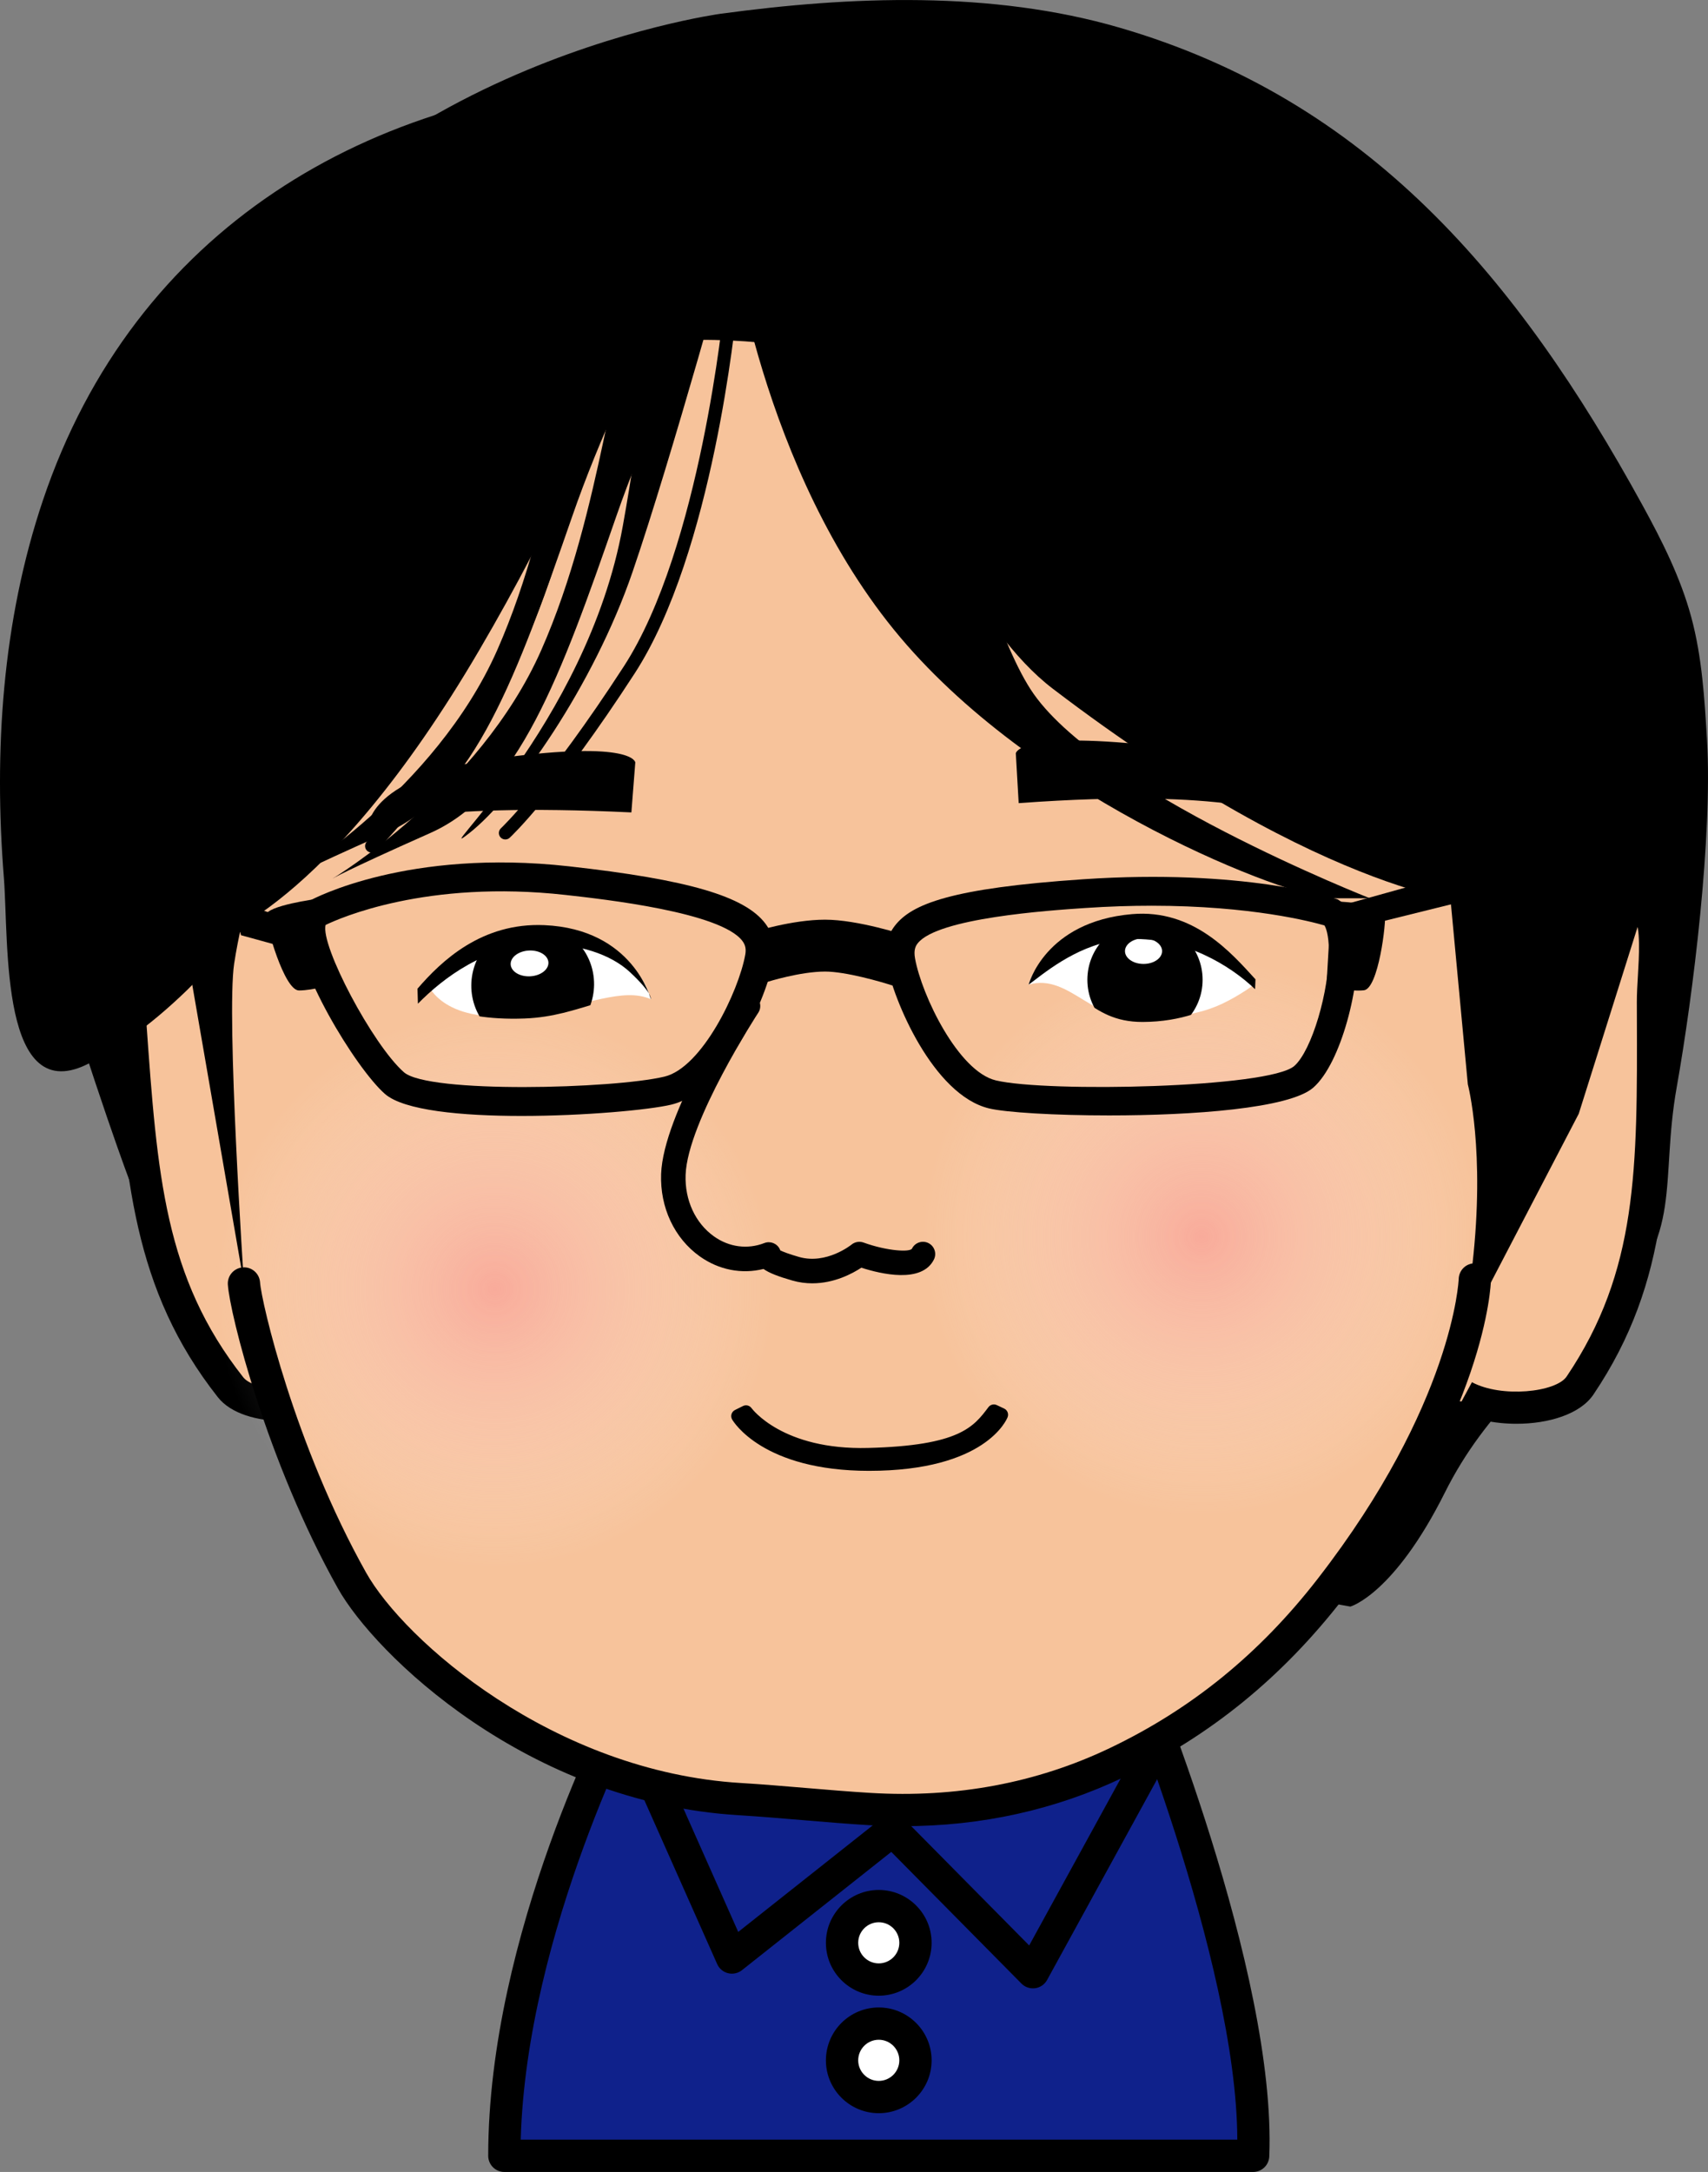 <?xml version="1.0" encoding="UTF-8"?><svg xmlns="http://www.w3.org/2000/svg" width="222.794" height="283.21" xmlns:xlink="http://www.w3.org/1999/xlink" viewBox="0 0 222.794 283.21"><rect x="0" y="0" width="222.794" height="283.21" fill="#808080" stroke="none"/><defs><style>.cls-1{fill:#0f218b;}.cls-1,.cls-2,.cls-3,.cls-4,.cls-5,.cls-6,.cls-7{stroke-width:0px;}.cls-2{fill:url(#radial-gradient-2);}.cls-2,.cls-7{mix-blend-mode:multiply;opacity:.5;}.cls-8{isolation:isolate;}.cls-4{fill:none;}.cls-9{clip-path:url(#clippath-1);}.cls-5{fill:#f7c39b;}.cls-6{fill:#fff;}.cls-10{clip-path:url(#clippath);}.cls-7{fill:url(#radial-gradient);}</style><radialGradient id="radial-gradient" cx="-327.127" cy="-624.884" fx="-327.127" fy="-624.884" r="36.535" gradientTransform="translate(673.515 641.275) rotate(-19.482)" gradientUnits="userSpaceOnUse"><stop offset="0" stop-color="#fa939a"/><stop offset="1" stop-color="#fff" stop-opacity="0"/></radialGradient><radialGradient id="radial-gradient-2" cx="-416.269" cy="-649.196" fx="-416.269" fy="-649.196" r="36.535" xlink:href="#radial-gradient"/><clipPath id="clippath"><path class="cls-4" d="m163.124,127.577s-.987,1.243-3.025,2.566c-2.305,1.497-5.955,3.096-11.041,3.114-7.394.026-7.98-5.701-14.881-4.869,0,0,.441-2.496,3.53-4.04,3.089-1.545,7.046-3.305,11.663-2.91s9.164,1.94,11.42,3.664c2.256,1.724,2.264,1.729,2.333,2.474Z"/></clipPath><clipPath id="clippath-1"><path class="cls-4" d="m55.281,129.741s3.405,3.437,13.159,3.065c7.527-.287,11.401-4.121,16.149-1.923,0,0-.546-4.354-3.735-5.78-3.189-1.426-7.268-3.033-11.955-2.44-4.688.593-9.272,2.343-11.519,4.176-2.247,1.833-2.05,2.147-2.099,2.902Z"/></clipPath></defs><g class="cls-8"><g id="_レイヤー_2"><g id="_レイヤー_3"><path class="cls-3" d="m94.003,1.794c-.187.026-51.56,7.062-69.978,47.479C5.573,89.765.179,101.311,6.329,121.814c6.151,20.502,10.64,32.346,10.64,32.346l3.063,5.079,2.967,13.048s5.126,8.201,6.151,9.739,146.994,27.463,146.994,27.463c0,0,5.679-1.57,12.342-14.896,5.286-10.572,13.299-17.069,21.793-24.732,9.324-8.413,6.244-15.774,8.425-28.042,2.184-12.286,4.695-32.877,3.958-45.333-.318-5.385-.644-10.816-2.054-16.023-1.392-5.142-3.81-9.944-6.374-14.613-16.282-29.66-35.777-52.837-68.273-62.265-16.589-4.813-34.994-4.1-51.961-1.788Z"/><path class="cls-1" d="m147.185,215.987s17.237,41.177,16.279,65.117h-97.676c0-28.728,16.279-59.372,16.279-59.372"/><path class="cls-3" d="m163.465,283.21h-97.676c-1.163,0-2.106-.943-2.106-2.106,0-28.921,15.851-59.09,16.525-60.36.546-1.027,1.82-1.417,2.847-.872,1.027.545,1.418,1.82.872,2.848-.156.294-15.245,29.029-16.004,56.278h93.473c-.055-23.452-15.989-61.802-16.155-62.199-.449-1.073.057-2.307,1.129-2.755,1.073-.452,2.307.056,2.756,1.129.711,1.699,17.406,41.886,16.441,66.015-.045,1.129-.974,2.022-2.104,2.022Z"/><polygon class="cls-1" points="83.983 229.393 95.474 255.249 116.43 238.654 134.736 257.164 151.016 227.478 83.983 229.393"/><path class="cls-3" d="m134.736,259.27c-.559,0-1.099-.222-1.497-.625l-16.98-17.169-19.477,15.424c-.511.405-1.179.55-1.811.394-.632-.155-1.157-.595-1.421-1.189l-11.491-25.855c-.285-.642-.232-1.384.143-1.978.374-.594,1.02-.963,1.722-.983l67.032-1.915c.767-.03,1.463.362,1.857,1.006s.413,1.449.05,2.112l-16.279,29.686c-.32.583-.896.981-1.554,1.073-.097.014-.195.021-.292.021Zm-18.307-22.722c.545,0,1.088.211,1.498.625l16.321,16.502,13.154-23.987-60.218,1.72,9.112,20.503,18.826-14.909c.385-.305.847-.455,1.307-.455Z"/><circle class="cls-6" cx="114.627" cy="253.333" r="4.788"/><path class="cls-3" d="m114.627,260.227c-3.801,0-6.894-3.093-6.894-6.894s3.093-6.894,6.894-6.894,6.894,3.093,6.894,6.894-3.093,6.894-6.894,6.894Zm0-9.577c-1.479,0-2.682,1.203-2.682,2.682s1.203,2.682,2.682,2.682,2.682-1.203,2.682-2.682-1.203-2.682-2.682-2.682Z"/><circle class="cls-6" cx="114.627" cy="268.655" r="4.788"/><path class="cls-3" d="m114.627,275.549c-3.801,0-6.894-3.093-6.894-6.894s3.093-6.894,6.894-6.894,6.894,3.093,6.894,6.894-3.093,6.894-6.894,6.894Zm0-9.577c-1.479,0-2.682,1.203-2.682,2.682s1.203,2.682,2.682,2.682,2.682-1.203,2.682-2.682-1.203-2.682-2.682-2.682Z"/><path class="cls-5" d="m45.198,181.899c-8.438-.117-10.932,9.352-23.208-15.019-1.54-3.056-1.294-4.663-1.958-7.643-2.784-12.492-3.912-29.327-3.348-39.121.092-1.598.093-.075,1.096-1.042,9.356-9.021,21.729,13.782,21.729,13.782l8.995,48.447-3.306.596Z"/><path class="cls-3" d="m37.175,185.312c-3.616,0-7.064-.974-8.75-3.114-11.071-14.045-12.105-28.555-13.537-48.636l-.118-1.648c-.068-.952-.218-2.066-.377-3.246-.545-4.041-1.107-8.22.84-10.553,2.704-3.239,5.665-3.71,7.672-3.538,8.21.713,15.645,13.237,16.465,14.663l-3.649,2.102c-1.93-3.345-8.061-12.127-13.182-12.568-.945-.077-2.402.04-4.073,2.041-.759.91-.2,5.061.1,7.292.168,1.246.327,2.424.404,3.507l.118,1.65c1.43,20.052,2.374,33.299,12.644,46.328,1.543,1.959,8.707,2.174,12.378-.178l2.271,3.547c-2.369,1.517-5.859,2.352-9.206,2.352Z"/><path class="cls-5" d="m191.103,182.79c8.406-.745,11.598,8.512,22.025-16.705,1.308-3.162.943-4.746,1.383-7.767,1.846-12.665,1.718-29.537.426-39.262-.211-1.587-.098-.068-1.17-.958-10.002-8.299-20.643,15.361-20.643,15.361l-5.362,48.982,3.342.348Z"/><path class="cls-3" d="m197.819,185.653c-2.856,0-5.72-.584-7.818-1.716l2.001-3.707c3.838,2.07,10.964,1.322,12.356-.745,9.271-13.757,9.227-27.039,9.159-47.143l-.005-1.652c-.003-1.085.067-2.271.142-3.526.134-2.247.383-6.429-.442-7.28-1.814-1.871-3.273-1.882-4.214-1.732-5.073.823-10.534,10.035-12.21,13.516l-3.796-1.825c.712-1.483,7.193-14.525,15.328-15.848,1.989-.325,4.977-.072,7.915,2.957,2.115,2.181,1.865,6.391,1.623,10.462-.071,1.188-.137,2.31-.134,3.263l.005,1.651c.067,20.134.116,34.681-9.878,49.511-1.737,2.577-5.876,3.814-10.032,3.814Z"/><path class="cls-5" d="m203.683,128.789l-12.581,45.382s.745-4.15-6.065,16.705c-.481,1.472-22.696,38.995-59.159,44.156-21.337,3.02-25.492,5.524-58.689-10.649-12.955-6.311-18.348-12.841-18.726-14.47l-5.958-8.086-10.099-28.507-5.353-56s-9.18-17.541,17.41-34.07c26.589-16.529,35.8-29.048,66.821-28.036s61.121,34.127,73.783,42.223c12.662,8.096,19.566,26.292,18.617,31.352Z"/><path class="cls-7" d="m191.624,150.459c5.638,18.089-3.76,37.779-21.369,44.773-19.37,7.694-41.075-2.287-47.963-21.754-6.729-19.021,3.236-39.897,22.257-46.626,19.467-6.886,40.873,3.712,47.074,23.607Z"/><path class="cls-2" d="m99.481,157.269c5.638,18.089-3.76,37.779-21.369,44.773-19.37,7.694-41.075-2.287-47.963-21.754-6.729-19.021,3.236-39.897,22.257-46.626,19.467-6.886,40.873,3.712,47.074,23.607Z"/><path class="cls-5" d="m99.492,50.321s25.119-11.883,52.778-2.518c33.223,11.249,34.196,44.954,29.811,55.604-4.385,10.65-82.589-53.086-82.589-53.086Z"/><path class="cls-5" d="m116.729,48.406s-25.484-9.751-50.288.854c-24.804,10.605-31.476,31.691-27.438,41.706,4.038,10.015,77.726-42.56,77.726-42.56Z"/><path class="cls-3" d="m177.377,66.494s10.214,22.131,7.235,27.239c-2.979,5.107-.426,6.384-.426,6.384l4.726,14.036,2.554,27.239s2.296,8.627.594,23.523c-1.702,14.896.958,5.107.958,5.107l12.919-24.8,9.789-31.069s-29.837-45.531-38.349-47.659Z"/><path class="cls-3" d="m38.099,87.136l.106,18.088-4.256,6.384s-2.36,7.184-3.405,14.045c-1.045,6.861,1.277,41.709,1.277,41.709l-7.661-44.263-5.533-24.898,19.471-11.066Z"/><path class="cls-3" d="m117.801,238.126c-1.489,0-2.989-.045-4.502-.137-2.728-.163-5.718-.415-8.611-.657-2.805-.236-5.705-.48-8.256-.633-27.694-1.654-47.552-21.012-52.358-29.587-9.295-16.584-14.098-35.78-14.353-39.611-.077-1.161.801-2.163,1.961-2.241,1.165-.086,2.164.8,2.241,1.961.169,2.534,4.489,21.175,13.825,37.831,4.958,8.846,24.402,25.978,48.935,27.443,2.602.155,5.528.401,8.358.639,2.868.241,5.833.49,8.51.651,11.172.674,21.658-1.291,31.172-5.826,10.699-5.1,19.583-12.327,27.16-22.095,17.677-22.786,18.387-38.934,18.392-39.095.037-1.161.98-2.074,2.165-2.042,1.16.033,2.075.995,2.045,2.156-.018.706-.657,17.565-19.274,41.562-7.989,10.299-17.369,17.926-28.675,23.316-8.871,4.23-18.52,6.364-28.734,6.364Z"/><path class="cls-3" d="m130.605,184.472s-2.473,6.43-17.249,6.43c-13.491,0-17.088-6.254-17.088-6.254l1.044-.517s4.095,5.863,15.948,5.56c11.852-.303,14.165-2.723,16.381-5.674l.964.454Z"/><path class="cls-3" d="m113.357,191.789c-13.845,0-17.7-6.425-17.857-6.698-.122-.212-.151-.466-.08-.7s.236-.429.456-.538l1.044-.517c.393-.196.869-.072,1.121.287.036.051,4.034,5.477,15.198,5.181,11.927-.304,13.757-2.74,15.694-5.319.252-.337.705-.451,1.088-.27l.964.454c.42.198.617.688.45,1.121-.11.286-2.867,6.999-18.077,6.999Z"/><path class="cls-3" d="m132.879,104.725l-.375-6.488s.216-2.92,17.575-1.051,17.661,9.335,17.661,9.335c0,0-6.971-3.847-34.862-1.796Z"/><path class="cls-3" d="m82.359,105.934l.509-6.51s-.155-2.921-17.527-.592c-17.373,2.329-17.303,8.937-17.303,8.937,0,0,6.513-3.157,34.321-1.835Z"/><path class="cls-3" d="m105.96,167.338c-.832,0-1.706-.106-2.607-.364-1.838-.526-3.03-.989-3.762-1.508-2.852.704-5.822.129-8.316-1.646-3.312-2.358-5.196-6.375-5.038-10.745.283-7.852,9.602-22.169,9.999-22.774.483-.739,1.473-.945,2.212-.461.738.483.945,1.473.462,2.212-.093.141-9.227,14.174-9.478,21.139-.119,3.293,1.264,6.293,3.698,8.026,1.975,1.406,4.371,1.722,6.571.87.771-.301,1.643.04,2.01.781.029.058.054.118.075.178.366.175,1.089.466,2.447.855,3.571,1.02,6.809-1.585,6.842-1.611.435-.358,1.033-.462,1.563-.271,3.085,1.118,6.08,1.28,6.325.787.394-.789,1.355-1.108,2.144-.715.789.395,1.109,1.355.714,2.145-1.579,3.157-6.922,1.885-9.466,1.064-1.157.762-3.521,2.037-6.394,2.037Z"/><path class="cls-3" d="m116.448,128.518c-1.545-.51-6.142-1.833-8.825-1.833-3.242,0-7.492,1.338-7.535,1.351l-2.055-6.445c.214-.068,5.282-1.671,9.59-1.671,4.252,0,10.276,1.951,10.949,2.174l-2.124,6.424Z"/><polygon class="cls-3" points="173.804 118.388 208.49 108.728 207.214 113.473 175.081 121.439 173.804 118.388"/><polygon class="cls-3" points="41.35 121.271 30.163 117.202 31.44 121.947 40.074 124.322 41.35 121.271"/><path class="cls-3" d="m68.008,145.512c-7.762,0-15.324-.703-17.796-2.87-3.814-3.341-11.958-16.727-11.481-22.258.145-1.676.973-2.513,1.641-2.92l.081-.047c.512-.278,12.8-6.789,33.755-4.455,15.537,1.732,22.967,3.902,25.645,7.491,1.016,1.361,1.373,2.941,1.058,4.692-.837,4.67-6.043,17.147-13.367,18.897-2.834.677-11.298,1.47-19.536,1.47Zm-25.534-24.905c-.714,2.664,6.155,15.652,10.215,19.208,3.195,2.798,27.331,2.159,33.982.571,4.905-1.172,9.68-11.103,10.542-15.904.13-.726.019-1.259-.371-1.781-2.795-3.746-18.04-5.446-23.049-6.003-18.188-2.031-29.585,3.066-31.318,3.909Z"/><path class="cls-3" d="m144.695,145.445c-7.168,0-13.504-.394-15.668-.911-7.323-1.75-12.529-14.226-13.367-18.896-.345-1.922.018-3.585,1.078-4.942,2.173-2.783,7.181-4.876,24.554-6.046,20.845-1.409,32.492,2.392,32.978,2.554l.201.067.181.11c1.359.828,2.161,2.547,2.383,5.108.507,5.864-2.088,16.142-5.729,19.332-3.112,2.726-15.805,3.624-26.611,3.624Zm5.518-27.343c-2.677,0-5.568.088-8.668.297-4.763.321-19.257,1.297-21.844,4.61-.279.358-.538.87-.341,1.966.862,4.801,5.637,14.731,10.542,15.903,6.631,1.584,35.648.99,38.929-1.884,2.27-1.989,4.588-9.779,4.51-15.155-.028-1.957-.384-2.877-.581-3.168-1.646-.482-9.54-2.57-22.547-2.57Z"/><path class="cls-3" d="m41.388,117.202s-6.703.89-6.703,2.161,2.394,9.787,4.309,9.787,4.788-.89,4.788-.89l-2.394-11.058Z"/><path class="cls-3" d="m173.668,117.509s6.79.221,6.988,1.482-.852,9.948-2.752,10.137-4.89-.41-4.89-.41l.654-11.21Z"/><path class="cls-6" d="m163.716,128.299s-1.983,1.501-4.294,2.585c-2.129.999-4.367,1.562-9.402,2.104-7.366.793-10.412-6.147-15.843-4.598,0,0,.441-2.496,3.53-4.04,3.089-1.545,7.046-3.305,11.663-2.91s9.164,1.94,11.42,3.664c2.256,1.724,2.856,2.45,2.926,3.196Z"/><g class="cls-10"><ellipse class="cls-3" cx="149.354" cy="127.758" rx="7.516" ry="7.587"/></g><ellipse class="cls-6" cx="149.164" cy="124.022" rx="2.42" ry="1.67"/><path class="cls-3" d="m163.765,127.698c-3.156-3.453-8.095-9.189-16.102-8.501-11.369.976-13.486,9.193-13.486,9.193,0,0,.37-.27.62-.461,2.606-1.99,7.036-5.367,12.739-5.49,7-.151,12.889,3.399,16.178,6.546l.051-1.287Z"/><path class="cls-6" d="m55.879,128.479s2.067,5.304,12.71,3.787c8.224-1.172,12.597-3.55,16.299-1.984,0,0-.845-3.753-4.034-5.179-3.189-1.426-7.268-3.033-11.955-2.44-4.688.593-9.272,2.343-11.519,4.176-2.247,1.833-1.452.885-1.501,1.639Z"/><g class="cls-9"><ellipse class="cls-3" cx="69.484" cy="128.424" rx="8.06" ry="7.956" transform="translate(-70.396 86.539) rotate(-44.915)"/></g><ellipse class="cls-6" cx="69.075" cy="125.624" rx="2.466" ry="1.683" transform="translate(-6.538 3.823) rotate(-3.027)"/><path class="cls-3" d="m54.459,128.921c3.113-3.613,8.372-8.643,16.542-8.288,11.601.503,13.886,9.65,13.886,9.65,0,0,.299-.721-2.732-3.538-2.446-2.272-6.659-3.739-11.664-3.638-7.129.144-12.719,4.457-15.977,7.768l-.056-1.954Z"/><path class="cls-3" d="m86.768,27.755s-4.306,22.971-24.259,57.031c-19.953,34.06-35.25,37.879-35.25,37.879,0,0-7.001-54.343,8.051-67.738,15.052-13.394,20.653-26.024,51.458-27.172Z"/><path class="cls-3" d="m84.002,10.306s-5.663,31.775-31.905,78.891c-9.417,16.907-22.355,39.725-40.282,49.354C-.068,144.934,1.167,122.804.505,114.46c-1.313-16.55-.223-33.45,5.108-49.265C17.485,29.971,48.113,11.713,84.002,10.306Z"/><path class="cls-3" d="m104.021,16.433s13.236,58.068,33.299,73.365c36.348,27.712,56.274,28.186,56.274,28.186l7.131-9.737s9.579-66.071-31.931-78.942-64.774-12.871-64.774-12.871Z"/><path class="cls-3" d="m95.706,30.309s-8.086,29.367-13.194,44.263c-5.107,14.896-15.322,29.367-21.28,34.048s15.322-14.045,20.003-40.007c4.682-25.962,4.256-42.56,4.256-42.56l10.214,4.256Z"/><path class="cls-3" d="m99.111,28.607s-11.491,17.875-18.726,38.73c-7.235,20.855-12.768,36.176-24.259,41.283s-12.768,5.958-12.768,5.958c0,0,19.152-11.491,27.239-29.792s9.363-40.007,13.194-46.391c3.83-6.384,15.322-9.789,15.322-9.789Z"/><path class="cls-3" d="m93.365,28.607s-11.491,17.875-18.726,38.73c-7.235,20.855-12.768,36.176-24.259,41.283s-12.768,5.958-12.768,5.958c0,0,19.152-11.491,27.239-29.792s9.363-40.007,13.194-46.391c3.83-6.384,15.322-9.789,15.322-9.789Z"/><path class="cls-3" d="m95.28,29.883s3.83,31.495,22.131,53.2c18.301,21.706,51.072,34.048,56.179,34.048h5.107s-35.751-14.045-44.263-27.239c-8.512-13.194-17.875-60.436-17.875-60.436l-21.28.426Z"/><path class="cls-3" d="m65.914,109.462c-.226,0-.451-.09-.617-.269-.317-.341-.297-.874.043-1.19.059-.055,6.023-5.678,16.04-21.121,9.983-15.392,13.032-46.551,13.062-46.863.044-.463.448-.814.918-.759.463.044.803.454.759.917-.123,1.295-3.116,31.882-13.326,47.622-10.154,15.655-16.06,21.21-16.306,21.438-.162.151-.368.225-.573.225Z"/><path class="cls-3" d="m48.464,111.165c-.226,0-.451-.09-.617-.269-.317-.341-.297-.874.043-1.19.059-.055,6.023-5.678,16.04-21.122,9.983-15.391,13.032-46.55,13.062-46.862.044-.464.452-.822.918-.759.463.044.803.454.759.917-.123,1.295-3.116,31.882-13.326,47.621-10.155,15.656-16.06,21.211-16.306,21.439-.162.151-.368.225-.573.225Z"/></g></g></g></svg>